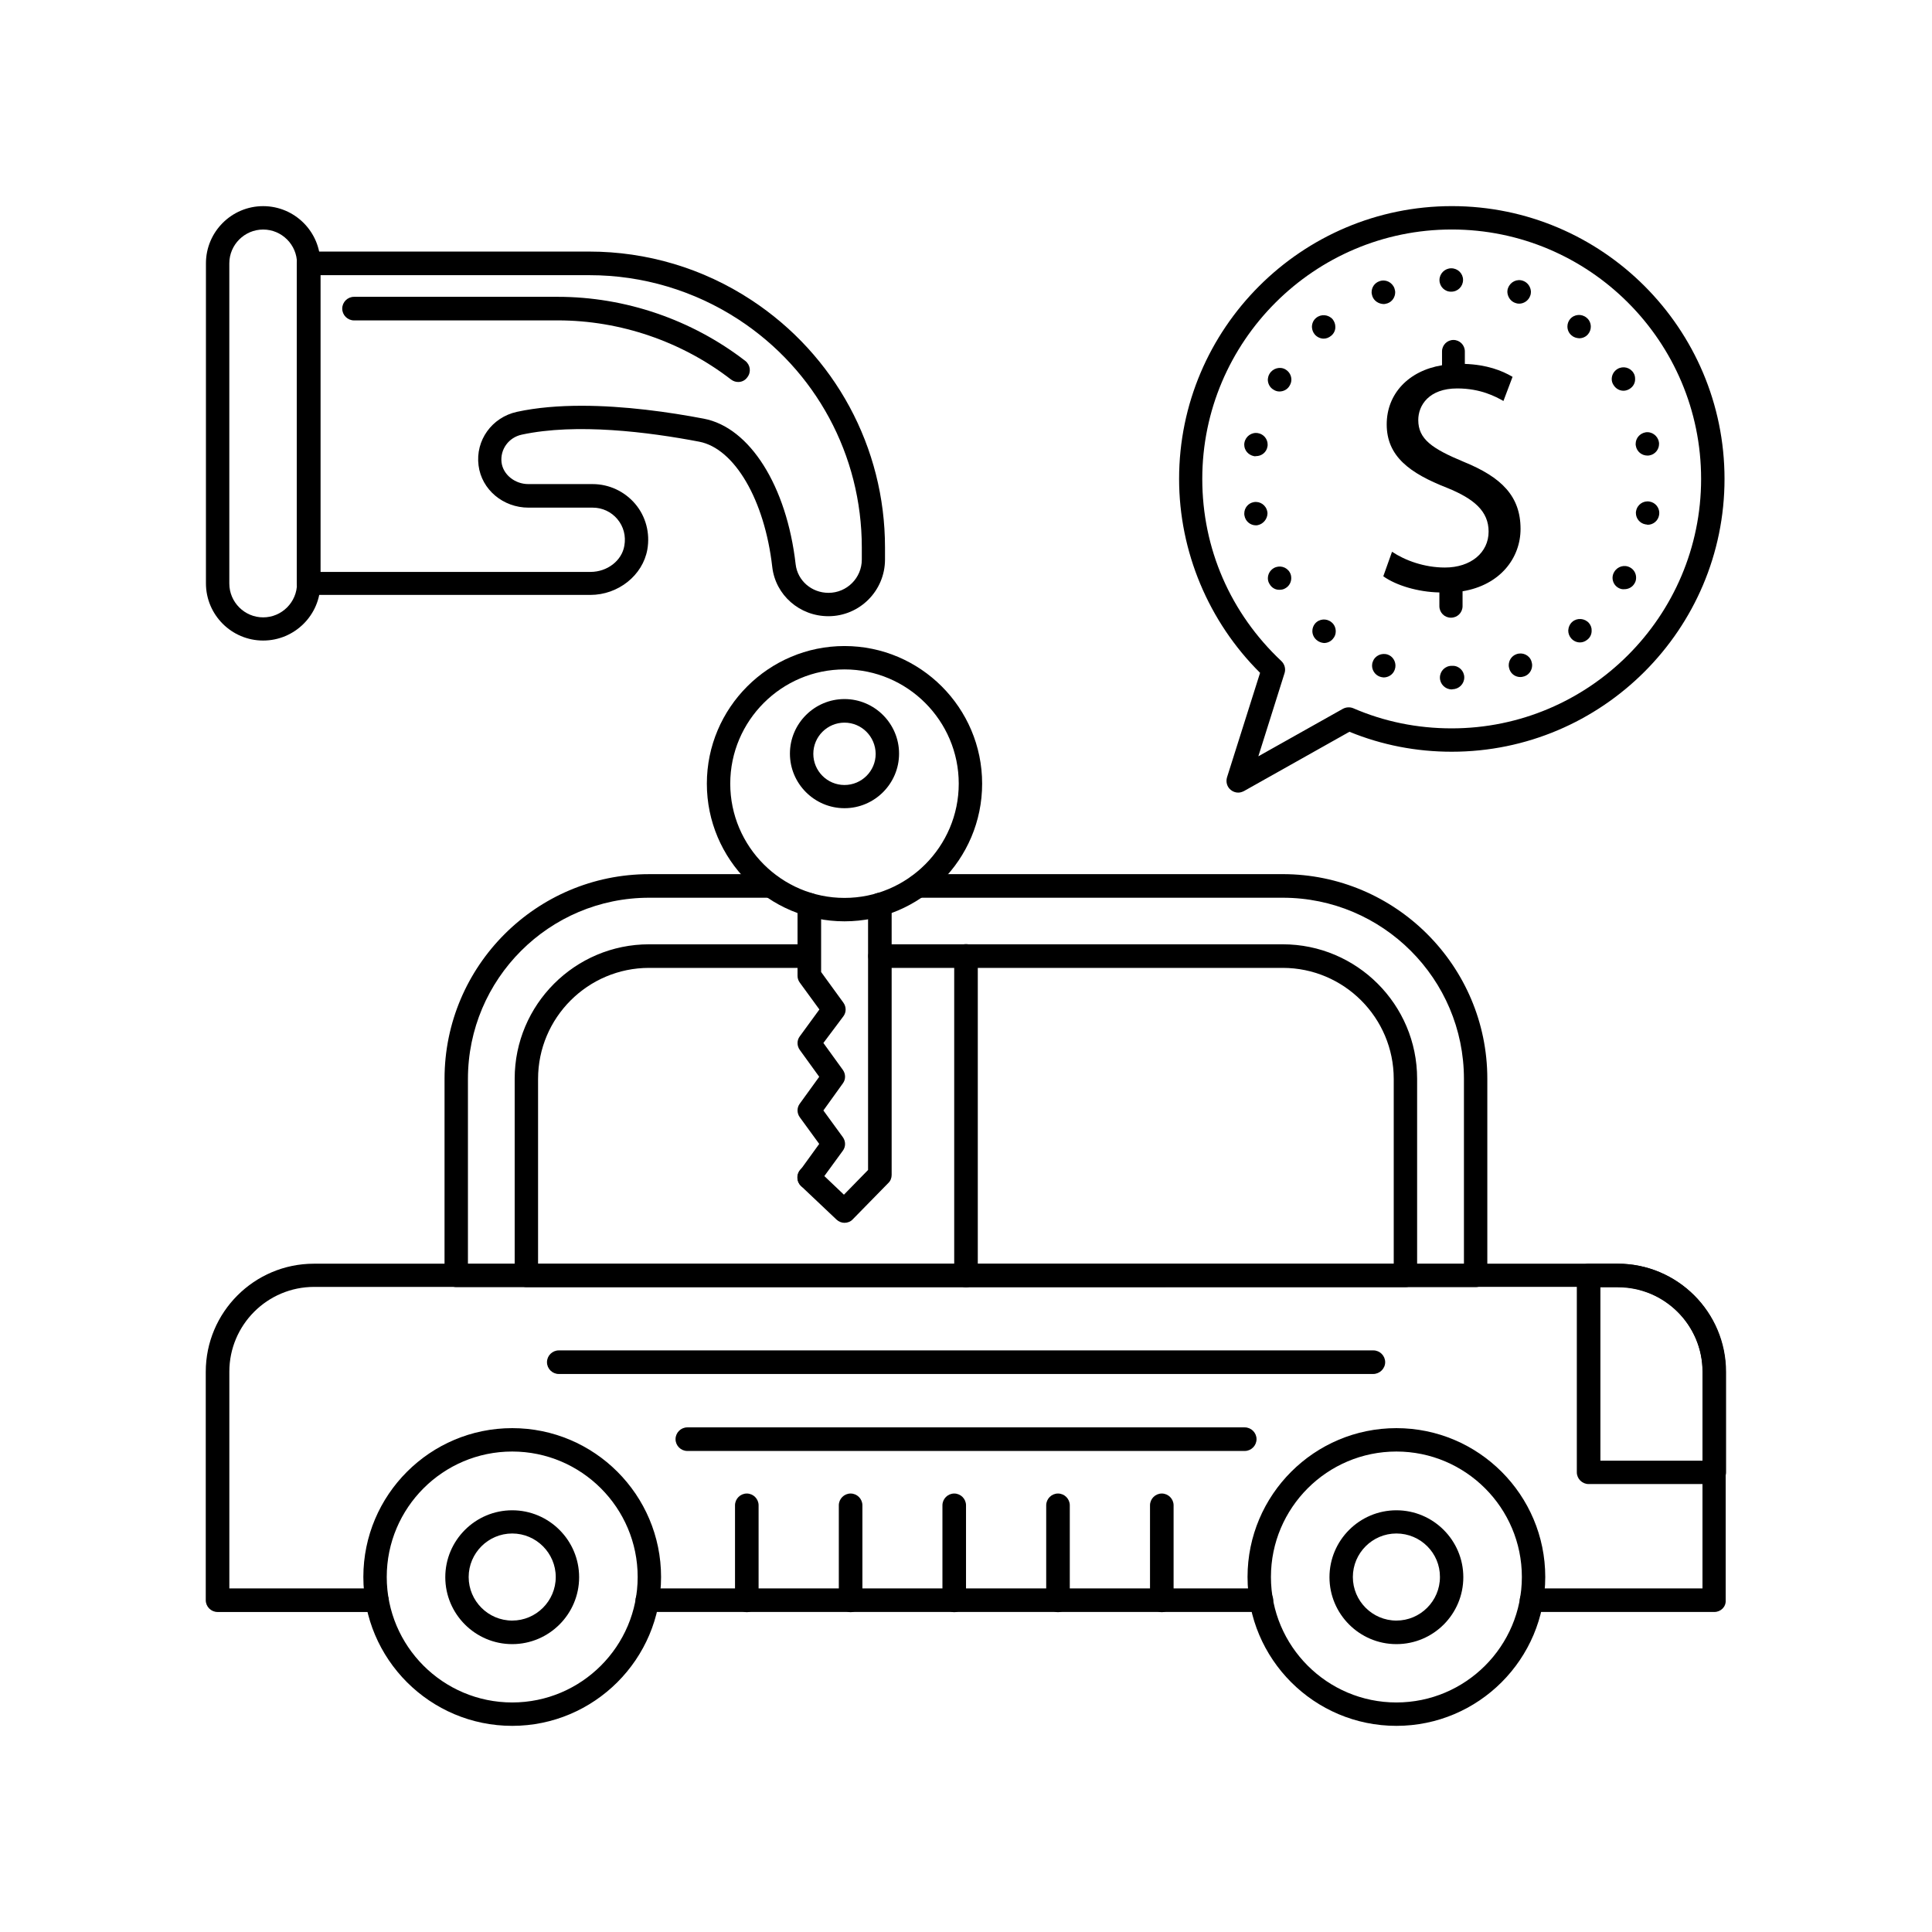 <?xml version="1.0" encoding="UTF-8"?>
<!-- The Best Svg Icon site in the world: iconSvg.co, Visit us! https://iconsvg.co -->
<svg fill="#000000" width="800px" height="800px" version="1.1" viewBox="144 144 512 512" xmlns="http://www.w3.org/2000/svg">
 <g>
  <path d="m478.29 571.19h-162.73c-1.715 0-3.125-1.41-3.125-3.125s1.41-3.125 3.125-3.125h162.73c1.715 0 3.125 1.41 3.125 3.125s-1.461 3.125-3.125 3.125z"/>
  <path d="m598.3 571.19h-48.418c-1.715 0-3.125-1.41-3.125-3.125s1.41-3.125 3.125-3.125h45.293v-57.434c0-12.395-10.078-22.469-22.469-22.469l-345.46 0.004c-12.395 0-22.469 10.078-22.469 22.469v57.434h39.094c1.715 0 3.125 1.41 3.125 3.125 0 1.715-1.41 3.125-3.125 3.125h-42.219c-1.715 0-3.125-1.41-3.125-3.125v-60.508c0-15.82 12.848-28.668 28.668-28.668h345.46c15.82 0 28.668 12.848 28.668 28.668v60.559c0.102 1.711-1.309 3.07-3.023 3.07z"/>
  <path d="m535.07 485.09h-270.14c-1.715 0-3.125-1.41-3.125-3.125l0.004-52.094c0-29.875 24.336-54.211 54.211-54.211h32.195c1.715 0 3.125 1.41 3.125 3.125 0 1.715-1.41 3.125-3.125 3.125h-32.195c-26.5 0-48.012 21.562-48.012 48.012v49.07h263.95v-49.07c0-26.5-21.562-48.012-48.012-48.012l-96.586-0.004c-1.715 0-3.125-1.41-3.125-3.125s1.41-3.125 3.125-3.125h96.582c29.875 0 54.211 24.336 54.211 54.211v52.145c0 1.715-1.363 3.078-3.074 3.078z"/>
  <path d="m516.48 485.09h-232.96c-1.715 0-3.125-1.41-3.125-3.125v-52.094c0-19.648 15.973-35.621 35.621-35.621h42.32c1.715 0 3.125 1.41 3.125 3.125s-1.41 3.125-3.125 3.125h-42.32c-16.223 0-29.422 13.199-29.422 29.422v49.07h226.76v-49.07c0-16.223-13.199-29.422-29.422-29.422h-106.71c-1.715 0-3.125-1.41-3.125-3.125s1.41-3.125 3.125-3.125h106.71c19.648 0 35.621 15.973 35.621 35.621v52.145c-0.004 1.711-1.363 3.074-3.074 3.074z"/>
  <path d="m598.3 537.29h-33.301c-1.715 0-3.125-1.41-3.125-3.125v-52.141c0-1.715 1.41-3.125 3.125-3.125h7.758c15.82 0 28.668 12.848 28.668 28.668v26.602c0 1.711-1.41 3.121-3.125 3.121zm-30.176-6.195h27.105v-23.477c0-12.395-10.078-22.469-22.469-22.469h-4.637z"/>
  <path d="m514.06 601.37c-21.766 0-39.449-17.684-39.449-39.449s17.684-39.449 39.449-39.449 39.449 17.684 39.449 39.449c-0.004 21.766-17.688 39.449-39.449 39.449zm0-72.699c-18.34 0-33.25 14.914-33.25 33.25 0 18.34 14.914 33.25 33.25 33.25 18.34 0 33.25-14.914 33.25-33.25s-14.914-33.25-33.25-33.25z"/>
  <path d="m514.06 579.71c-9.773 0-17.734-7.961-17.734-17.734 0-9.773 7.961-17.734 17.734-17.734s17.734 7.961 17.734 17.734c0 9.773-7.91 17.734-17.734 17.734zm0-29.32c-6.348 0-11.539 5.188-11.539 11.539 0 6.348 5.188 11.539 11.539 11.539 6.348 0 11.539-5.188 11.539-11.539 0.047-6.352-5.141-11.539-11.539-11.539z"/>
  <path d="m279.74 601.37c-21.766 0-39.449-17.684-39.449-39.449s17.684-39.449 39.449-39.449 39.449 17.684 39.449 39.449-17.734 39.449-39.449 39.449zm0-72.699c-18.34 0-33.25 14.914-33.25 33.25 0 18.34 14.914 33.25 33.25 33.25 18.34 0 33.25-14.914 33.25-33.25 0.004-18.336-14.91-33.25-33.25-33.25z"/>
  <path d="m279.74 579.71c-9.773 0-17.734-7.961-17.734-17.734 0-9.773 7.961-17.734 17.734-17.734 9.773 0 17.734 7.961 17.734 17.734 0 9.773-7.961 17.734-17.734 17.734zm0-29.32c-6.348 0-11.539 5.188-11.539 11.539 0 6.348 5.188 11.539 11.539 11.539 6.348 0 11.539-5.188 11.539-11.539 0-6.352-5.191-11.539-11.539-11.539z"/>
  <path d="m341.91 571.24c-1.715 0-3.125-1.41-3.125-3.125v-25.191c0-1.715 1.41-3.125 3.125-3.125s3.125 1.41 3.125 3.125v25.191c-0.051 1.715-1.414 3.125-3.125 3.125z"/>
  <path d="m369.42 571.24c-1.715 0-3.125-1.41-3.125-3.125v-25.191c0-1.715 1.41-3.125 3.125-3.125 1.715 0 3.125 1.41 3.125 3.125v25.191c-0.051 1.715-1.414 3.125-3.125 3.125z"/>
  <path d="m396.88 571.24c-1.715 0-3.125-1.41-3.125-3.125v-25.191c0-1.715 1.41-3.125 3.125-3.125s3.125 1.41 3.125 3.125v25.191c0 1.715-1.414 3.125-3.125 3.125z"/>
  <path d="m424.38 571.24c-1.715 0-3.125-1.41-3.125-3.125v-25.191c0-1.715 1.41-3.125 3.125-3.125 1.715 0 3.125 1.41 3.125 3.125v25.191c0 1.715-1.41 3.125-3.125 3.125z"/>
  <path d="m451.89 571.24c-1.715 0-3.125-1.41-3.125-3.125v-25.191c0-1.715 1.41-3.125 3.125-3.125s3.125 1.41 3.125 3.125v25.191c0 1.715-1.41 3.125-3.125 3.125z"/>
  <path d="m473.86 528.52h-147.71c-1.715 0-3.125-1.41-3.125-3.125 0-1.715 1.41-3.125 3.125-3.125h147.72c1.715 0 3.125 1.41 3.125 3.125-0.004 1.715-1.414 3.125-3.129 3.125z"/>
  <path d="m507.91 508.12h-215.83c-1.715 0-3.125-1.41-3.125-3.125 0-1.715 1.41-3.125 3.125-3.125h215.88c1.715 0 3.125 1.41 3.125 3.125 0 1.715-1.461 3.125-3.176 3.125z"/>
  <path d="m400 485.14c-1.715 0-3.125-1.41-3.125-3.125v-84.688c0-1.715 1.41-3.125 3.125-3.125s3.125 1.41 3.125 3.125v84.691c-0.004 1.711-1.414 3.121-3.125 3.121z"/>
  <path d="m363.52 307.3c-7.609 0-14.008-5.594-14.863-13.047-2.016-17.734-9.977-31.387-19.348-33.199-13.453-2.57-32.547-4.988-47.055-1.863-3.477 0.754-5.742 3.93-5.34 7.356 0.402 3.223 3.527 5.742 7.106 5.742h17.027c4.332 0 8.465 1.914 11.285 5.238 2.82 3.324 3.981 7.758 3.223 12.09-1.211 6.852-7.707 12.043-15.113 12.043h-74.664c-1.715 0-3.125-1.41-3.125-3.125v-84.742c0-1.715 1.41-3.125 3.125-3.125h74.363c15.316 0 30.18 4.434 42.977 12.848 22.168 14.559 35.418 39.047 35.418 65.547v3.223c-0.004 8.266-6.703 15.016-15.016 15.016zm-65.395-55.77c11.387 0 23.176 1.664 32.395 3.426 12.191 2.316 21.965 17.836 24.336 38.594 0.504 4.332 4.231 7.559 8.715 7.559 4.836 0 8.816-3.93 8.816-8.816v-3.223c0-24.434-12.191-47.004-32.598-60.355-11.789-7.707-25.492-11.789-39.551-11.789l-71.336-0.008v78.645h71.59c4.434 0 8.312-2.973 8.969-6.953 0.453-2.57-0.203-5.09-1.863-7.055-1.613-1.914-3.981-3.023-6.5-3.023h-17.027c-6.75 0-12.445-4.785-13.25-11.184-0.855-6.648 3.527-12.746 10.176-14.207 5.34-1.156 11.184-1.609 17.129-1.609z"/>
  <path d="m213.74 313.75c-8.363 0-15.164-6.801-15.164-15.164v-84.793c0-8.363 6.801-15.164 15.164-15.164s15.164 6.801 15.164 15.164v84.84c0.004 8.316-6.801 15.117-15.164 15.117zm0-108.92c-4.938 0-8.969 4.031-8.969 8.969v84.84c0 4.938 4.031 8.969 8.969 8.969s8.969-4.031 8.969-8.969v-84.844c0-4.938-4.031-8.965-8.969-8.965z"/>
  <path d="m339.64 245.23c-0.656 0-1.309-0.203-1.914-0.656-13.047-10.078-29.371-15.668-45.898-15.668l-54.008 0.004c-1.715 0-3.125-1.41-3.125-3.125s1.41-3.125 3.125-3.125h54.008c17.887 0 35.52 6.047 49.676 16.977 1.359 1.059 1.613 2.973 0.555 4.332-0.602 0.859-1.508 1.262-2.418 1.262z"/>
  <path d="m367.8 388.16c-20.102 0-36.477-16.375-36.477-36.477 0-20.102 16.375-36.477 36.477-36.477 20.102 0 36.477 16.375 36.477 36.477 0 20.102-16.375 36.477-36.477 36.477zm0-66.758c-16.676 0-30.277 13.602-30.277 30.277 0 16.676 13.602 30.277 30.277 30.277 16.676 0 30.277-13.602 30.277-30.277 0.004-16.672-13.602-30.277-30.277-30.277z"/>
  <path d="m367.8 358.18c-7.961 0-14.461-6.5-14.461-14.461 0-7.961 6.5-14.461 14.461-14.461 7.961 0 14.461 6.5 14.461 14.461 0 7.961-6.5 14.461-14.461 14.461zm0-22.672c-4.535 0-8.262 3.68-8.262 8.262 0 4.535 3.68 8.262 8.262 8.262 4.535 0 8.262-3.68 8.262-8.262-0.051-4.586-3.727-8.262-8.262-8.262z"/>
  <path d="m358.38 459.14c-0.301 0-0.605-0.051-0.906-0.152-1.258-0.402-2.168-1.562-2.168-2.922v-0.051c0-1.258 0.754-2.367 1.863-2.82 1.109-0.504 2.469-0.25 3.375 0.605 1.109 1.059 1.309 2.82 0.453 4.082-0.652 0.805-1.609 1.258-2.617 1.258z"/>
  <path d="m367.8 468.06c-0.754 0-1.512-0.301-2.117-0.855l-9.371-8.867c-1.109-1.059-1.309-2.82-0.352-4.082l5.141-7.106-5.141-7.055c-0.805-1.109-0.805-2.57 0-3.629l5.141-7.106-5.141-7.106c-0.805-1.109-0.805-2.57 0-3.629l5.188-7.106-5.188-7.106c-0.402-0.555-0.605-1.16-0.605-1.812v-18.844c0-1.715 1.41-3.125 3.125-3.125s3.125 1.41 3.125 3.125v17.836l5.894 8.113c0.805 1.109 0.805 2.57 0 3.629l-5.293 7.062 5.141 7.106c0.805 1.109 0.805 2.57 0 3.629l-5.141 7.152 5.141 7.055c0.805 1.109 0.805 2.57 0 3.629l-4.887 6.699 5.188 4.938 6.398-6.551v-70.332c0-1.715 1.41-3.125 3.125-3.125 1.715 0 3.125 1.41 3.125 3.125v71.641c0 0.805-0.301 1.613-0.906 2.168l-9.422 9.621c-0.555 0.605-1.363 0.906-2.168 0.906z"/>
  <path d="m528.82 326.7h-0.102c-1.715 0-3.125-1.41-3.125-3.125 0-1.715 1.359-3.125 3.125-3.125h0.203c1.715-0.051 3.125 1.359 3.125 3.074 0 1.715-1.41 3.125-3.125 3.125-0.004 0.051-0.055 0.051-0.102 0.051zm-19.145-3.375c-1.258-0.453-2.066-1.664-2.066-2.922 0-0.352 0.051-0.707 0.203-1.059 0.555-1.613 2.367-2.418 3.981-1.863 1.258 0.453 2.016 1.664 2.016 2.922 0 0.352-0.051 0.707-0.203 1.109-0.453 1.258-1.664 2.016-2.922 2.016-0.305-0.004-0.707-0.105-1.008-0.203zm34.359-1.918c-0.102-0.352-0.203-0.707-0.203-1.109 0-1.258 0.754-2.469 2.016-2.922 1.613-0.605 3.426 0.203 3.981 1.812 0.102 0.352 0.203 0.707 0.203 1.109 0 1.258-0.754 2.469-2.016 2.922-0.352 0.102-0.707 0.203-1.109 0.203-1.262 0-2.418-0.754-2.871-2.016zm-51.137-7.809c-0.707-0.605-1.109-1.461-1.109-2.367 0-0.707 0.25-1.41 0.707-1.965 1.109-1.309 3.074-1.461 4.383-0.352 0.754 0.605 1.109 1.512 1.109 2.418 0 0.707-0.25 1.41-0.754 1.965-0.605 0.754-1.512 1.109-2.367 1.109-0.66-0.051-1.414-0.305-1.969-0.809zm67.457-0.453c-0.504-0.605-0.754-1.309-0.754-2.066 0.051-0.855 0.402-1.715 1.109-2.316 1.309-1.109 3.273-0.906 4.383 0.352 0.504 0.605 0.754 1.309 0.707 2.066 0 0.855-0.352 1.715-1.109 2.316-0.605 0.504-1.309 0.754-1.965 0.754-0.91 0.004-1.766-0.398-2.371-1.105zm-79.902-14.359c-0.301-0.453-0.453-1.008-0.453-1.512 0-1.109 0.555-2.117 1.562-2.719 1.512-0.855 3.375-0.352 4.231 1.109 0.301 0.504 0.402 1.008 0.402 1.562 0 1.059-0.555 2.117-1.562 2.672-0.453 0.301-1.008 0.402-1.562 0.402-1.004 0.047-2.062-0.508-2.617-1.516zm92.449 1.008c-1.008-0.555-1.562-1.613-1.562-2.672 0-0.504 0.152-1.109 0.453-1.562 0.855-1.461 2.719-2.016 4.231-1.16 1.008 0.555 1.562 1.613 1.562 2.672 0 0.504-0.102 1.059-0.402 1.512-0.555 1.008-1.613 1.562-2.719 1.562-0.605 0.055-1.109-0.098-1.562-0.352zm-99.102-19.145c-0.051-0.203-0.051-0.352-0.051-0.555 0-1.512 1.059-2.769 2.519-3.023 1.664-0.301 3.273 0.805 3.578 2.519 0.051 0.203 0.051 0.352 0.051 0.504-0.051 1.461-1.109 2.769-2.57 3.074-0.203 0.051-0.352 0.051-0.504 0.051-1.461 0-2.769-1.059-3.023-2.57zm106.3 2.32c-1.512-0.25-2.57-1.562-2.57-3.023 0-0.152 0-0.352 0.051-0.504 0.301-1.715 1.914-2.82 3.578-2.519 1.512 0.25 2.57 1.562 2.57 3.023 0 0.203-0.051 0.352-0.051 0.555-0.25 1.512-1.562 2.57-3.023 2.57-0.199-0.051-0.352-0.102-0.555-0.102zm-103.79-18.09c-1.512-0.301-2.57-1.562-2.57-3.023 0-0.203 0-0.352 0.051-0.555 0.301-1.664 1.914-2.82 3.578-2.519 1.512 0.25 2.57 1.562 2.57 3.023 0 0.203 0 0.352-0.051 0.555-0.25 1.512-1.562 2.519-3.023 2.519-0.199 0.051-0.402 0.051-0.555 0zm101.21-2.719c-0.051-0.203-0.051-0.352-0.051-0.504 0-1.512 1.059-2.769 2.57-3.074 1.664-0.301 3.273 0.855 3.578 2.519 0.051 0.203 0.051 0.352 0.051 0.555 0 1.461-1.059 2.769-2.519 3.023-0.203 0.051-0.352 0.051-0.555 0.051-1.512 0-2.82-1.059-3.074-2.57zm-95.973-14.863c-1.008-0.555-1.562-1.613-1.562-2.719 0.051-0.504 0.152-1.059 0.453-1.512 0.855-1.461 2.769-2.016 4.231-1.16 1.008 0.605 1.562 1.613 1.562 2.719 0 0.504-0.152 1.059-0.453 1.562-0.555 1.008-1.613 1.562-2.719 1.562-0.504 0-1.059-0.148-1.512-0.453zm90.031-1.309c-0.301-0.453-0.453-1.008-0.453-1.512 0-1.109 0.555-2.117 1.562-2.719 1.512-0.855 3.375-0.352 4.231 1.109 0.301 0.453 0.402 1.008 0.402 1.512 0.051 1.109-0.504 2.117-1.512 2.719-0.504 0.301-1.059 0.453-1.562 0.453-1.059 0-2.066-0.555-2.668-1.562zm-79.148-13.352c-0.504-0.605-0.707-1.258-0.754-1.965 0-0.906 0.352-1.812 1.109-2.418 1.309-1.109 3.273-0.906 4.383 0.352 0.453 0.605 0.707 1.258 0.707 1.965 0.051 0.906-0.352 1.812-1.109 2.418-0.605 0.504-1.309 0.754-1.965 0.754-0.859 0.004-1.77-0.398-2.371-1.105zm68.062 0.254c-0.754-0.605-1.109-1.512-1.109-2.367 0-0.707 0.25-1.41 0.707-1.965 1.109-1.309 3.074-1.461 4.383-0.352 0.754 0.605 1.109 1.512 1.109 2.367 0 0.707-0.25 1.41-0.707 1.965-0.605 0.754-1.512 1.109-2.367 1.109-0.754-0.055-1.461-0.254-2.016-0.758zm-52.797-10.379c-0.102-0.352-0.203-0.707-0.203-1.059 0-1.258 0.754-2.469 2.066-2.922 1.613-0.605 3.375 0.25 3.981 1.863 0.102 0.352 0.203 0.707 0.203 1.059 0 1.258-0.754 2.469-2.016 2.922-0.352 0.102-0.707 0.203-1.059 0.203-1.312-0.051-2.519-0.809-2.973-2.066zm37.836 1.762c-1.258-0.453-2.016-1.664-2.066-2.922 0-0.352 0.051-0.707 0.203-1.059 0.605-1.613 2.367-2.469 3.981-1.863 1.258 0.453 2.016 1.664 2.066 2.871 0 0.352-0.051 0.754-0.203 1.109-0.453 1.258-1.664 2.066-2.922 2.066-0.355 0-0.656-0.051-1.059-0.203zm-20.055-6.047c0-1.715 1.41-3.125 3.125-3.125s3.125 1.359 3.125 3.074-1.359 3.125-3.125 3.125c-1.715 0.051-3.125-1.359-3.125-3.074z"/>
  <path d="m472.14 354.05c-0.707 0-1.41-0.25-1.965-0.707-1.008-0.805-1.359-2.117-1.008-3.324l8.766-27.711c-13.652-13.551-21.461-32.145-21.461-51.387 0-39.852 32.445-72.297 72.297-72.297 39.852 0 72.246 32.445 72.246 72.297s-32.445 72.297-72.297 72.297c-9.371 0-18.488-1.762-27.105-5.289l-27.961 15.719c-0.504 0.25-1.008 0.402-1.512 0.402zm56.578-149.23c-36.426 0-66.102 29.676-66.102 66.102 0 18.438 7.457 35.57 20.957 48.266 0.855 0.805 1.211 2.066 0.855 3.176l-6.953 22.066 22.418-12.594c0.855-0.453 1.863-0.504 2.719-0.152 8.262 3.578 17.027 5.34 26.098 5.34 36.426 0 66.102-29.676 66.102-66.102 0.004-36.43-29.617-66.102-66.094-66.102z"/>
  <path d="m525.45 304.63v-3.629c-5.644-0.102-11.488-1.863-14.863-4.281l2.316-6.5c3.477 2.316 8.566 4.18 14.008 4.18 6.902 0 11.586-3.981 11.586-9.523 0-5.34-3.777-8.664-10.984-11.586-9.926-3.879-16.02-8.363-16.02-16.828 0-8.062 5.742-14.207 14.66-15.668v-3.68c0-1.664 1.359-3.023 3.023-3.023s3.023 1.359 3.023 3.023v3.324c5.844 0.203 9.824 1.762 12.645 3.426l-2.418 6.398c-2.066-1.16-6.047-3.324-12.242-3.324-7.508 0-10.328 4.484-10.328 8.363 0 5.039 3.578 7.559 12.043 11.082 10.027 4.082 15.062 9.117 15.062 17.785 0 7.656-5.34 14.863-15.367 16.523v3.93c0 1.715-1.359 3.074-3.074 3.074-1.707 0.004-3.07-1.355-3.07-3.066z"/>
 </g>
</svg>